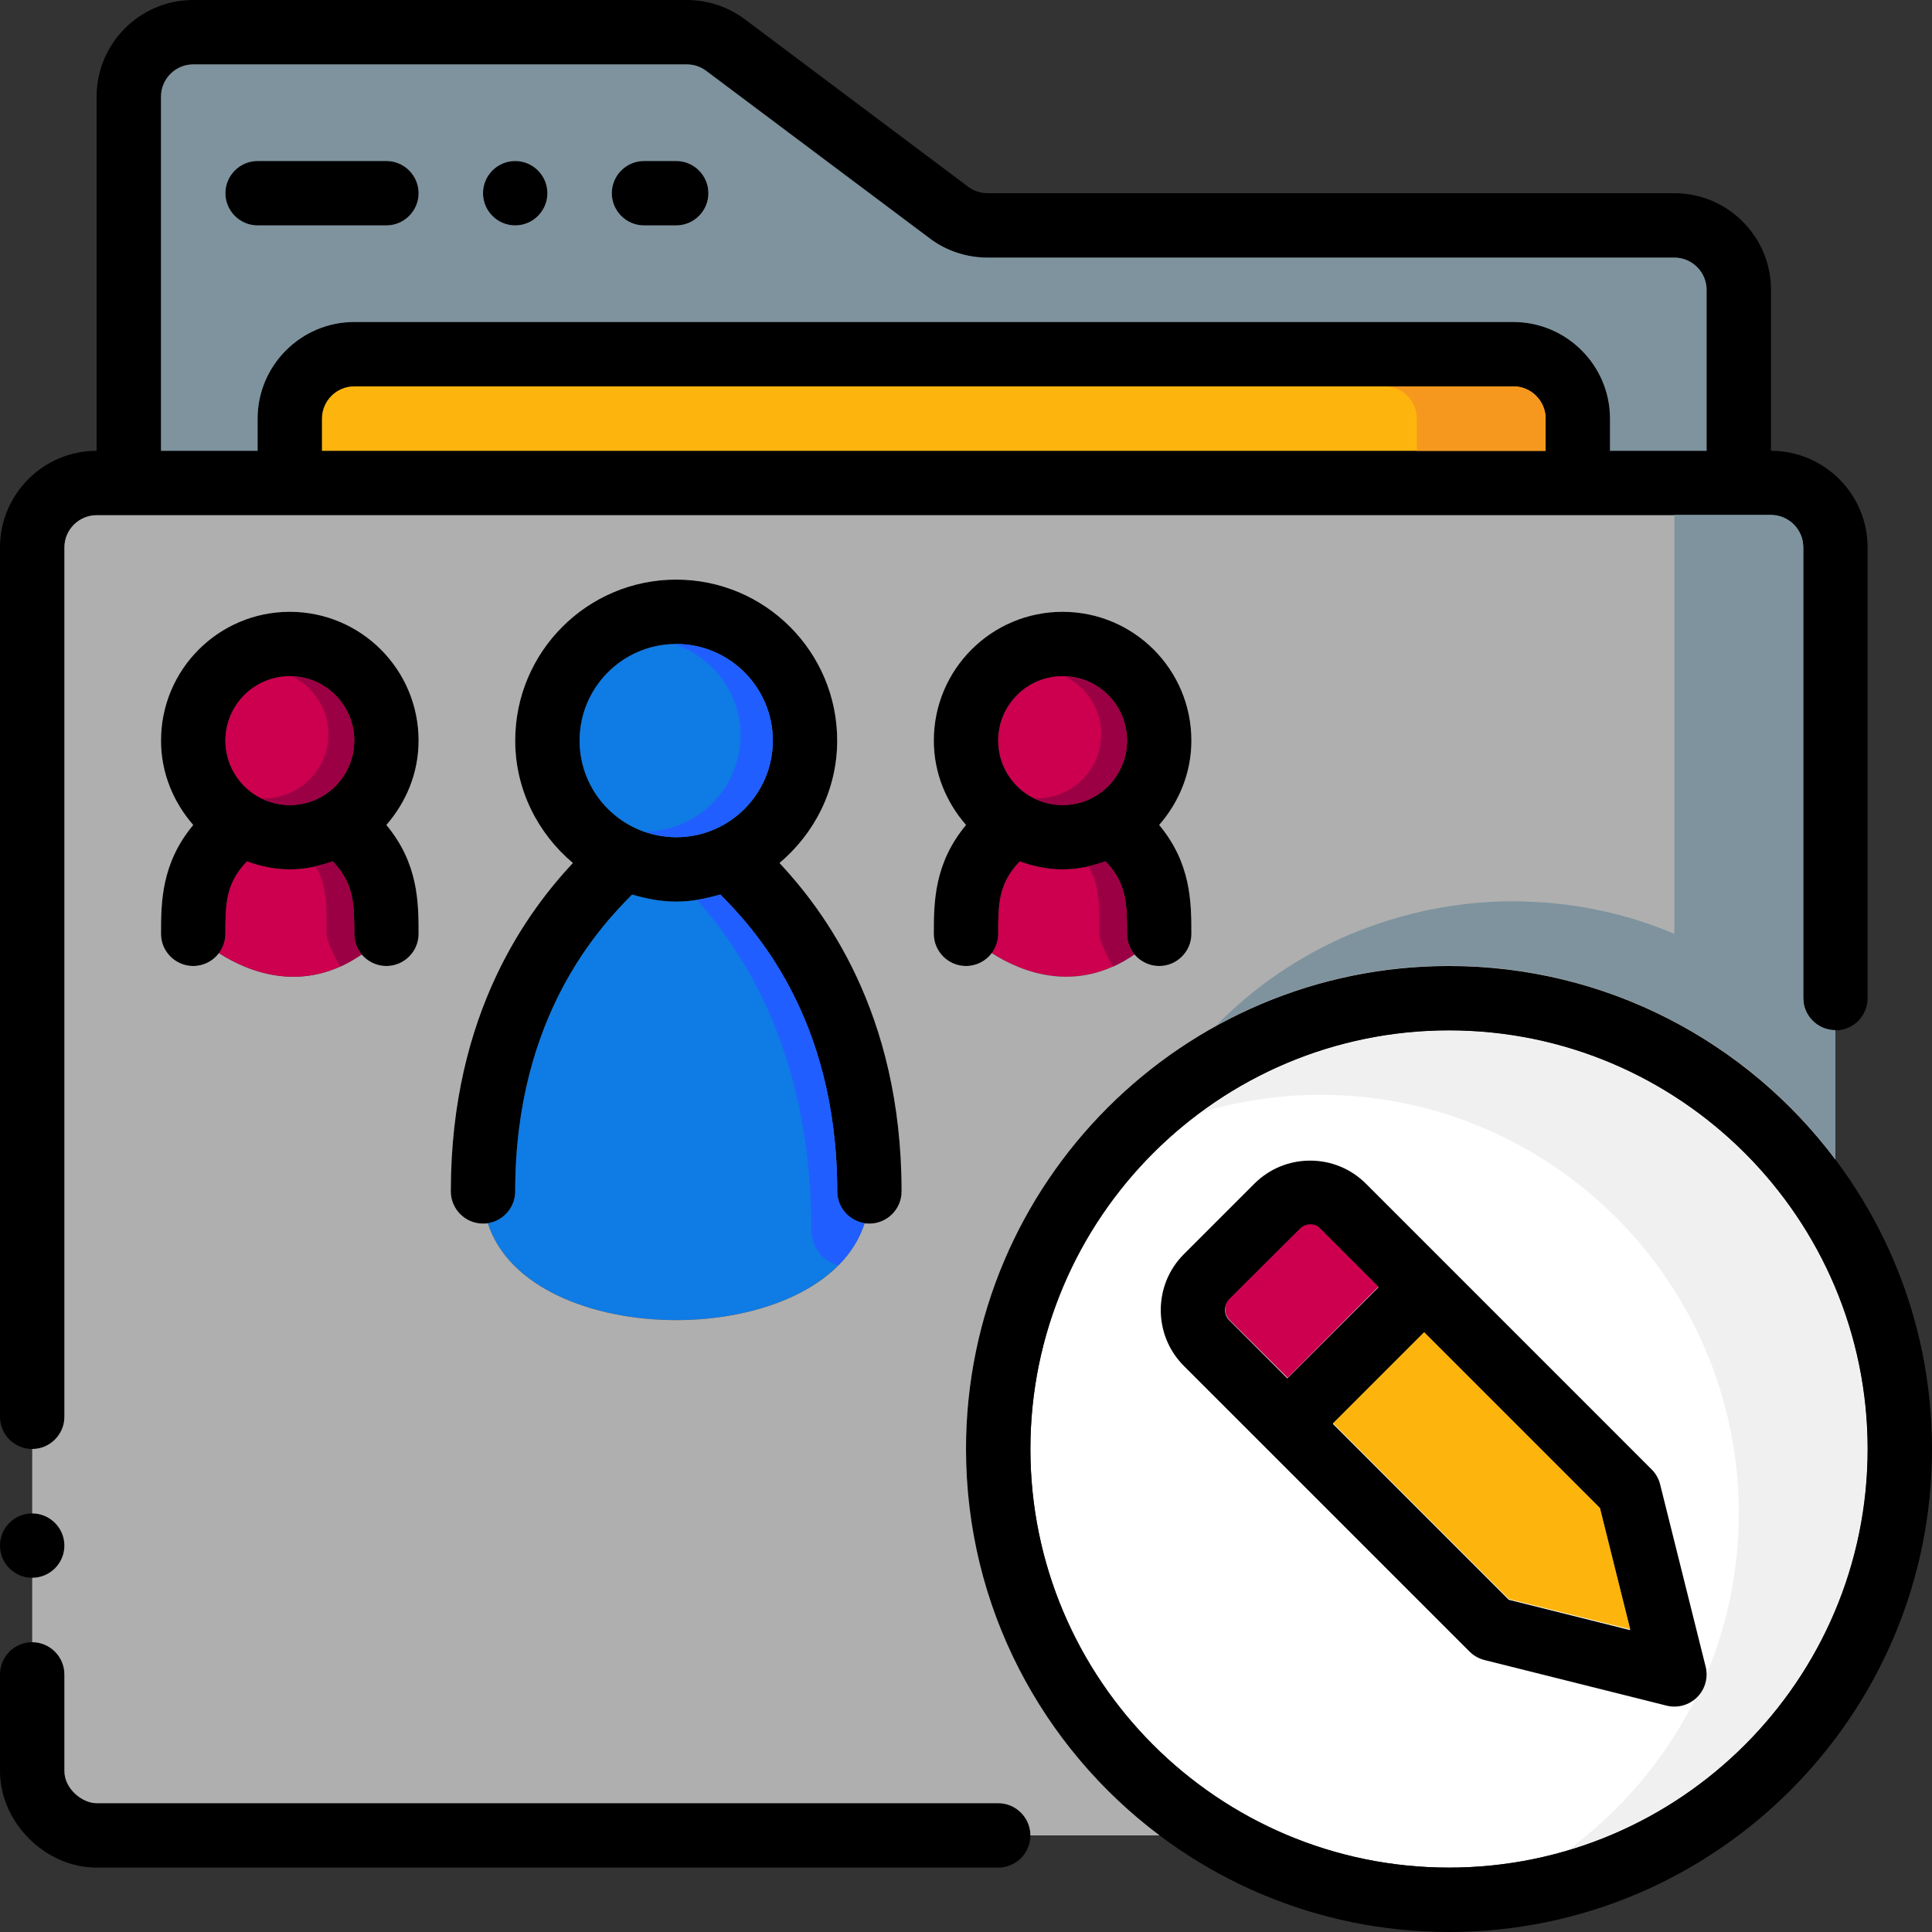 <?xml version="1.0" encoding="iso-8859-1"?>
<!-- Generator: Adobe Illustrator 19.0.0, SVG Export Plug-In . SVG Version: 6.00 Build 0)  -->
<svg version="1.1" id="Layer_1" xmlns="http://www.w3.org/2000/svg" xmlns:xlink="http://www.w3.org/1999/xlink" x="0px" y="0px"
	 viewBox="0 0 512 512" style="enable-background:new 0 0 512 512;" xml:space="preserve">
<rect x="0" y="0" width="512" height="512" fill="#333333" stroke="none"/>
<path style="fill:#FFFFFF;" d="M494.933,384c0,61.184-49.749,110.933-110.933,110.933S273.067,445.184,273.067,384
	S322.816,273.067,384,273.067S494.933,322.816,494.933,384z"/>
<path style="fill:#F0F0F0;" d="M384,273.067c-24.568,0-47.215,8.115-65.613,21.683c9.992-2.961,20.54-4.617,31.479-4.617
	c61.184,0,110.933,49.749,110.933,110.933c0,36.617-17.894,69.043-45.321,89.25c45.884-13.602,79.454-56.073,79.454-106.317
	C494.933,322.816,445.184,273.067,384,273.067z"/>
<path d="M313.737,332.373c-8.158,8.158-8.166,21.436,0,29.611l0,0l21.402,21.393l0,0l54.306,54.306
	c1.092,1.092,2.466,1.869,3.959,2.244l48.256,12.083c2.91,0.725,5.982-0.128,8.107-2.244c1.621-1.613,2.5-3.797,2.5-6.033
	c0-0.691-0.085-1.382-0.256-2.065l-12.058-48.282c-0.375-1.502-1.152-2.876-2.244-3.968l-75.699-75.708
	c-3.951-3.951-9.216-6.135-14.805-6.135s-10.846,2.176-14.805,6.135L313.737,332.373z M423.97,399.812L432.009,432l-32.171-8.047
	l-46.601-46.601l24.141-24.141L423.97,399.812z M349.935,325.777l15.369,15.369l-24.141,24.141l-15.369-15.369
	c-1.51-1.527-1.502-3.977,0-5.478l18.662-18.662c0.99-0.99,2.142-1.135,2.739-1.135
	C347.802,324.642,348.954,324.796,349.935,325.777z"/>
<path d="M256,384c0,70.579,57.421,128,128,128s128-57.421,128-128s-57.421-128-128-128S256,313.421,256,384z M494.933,384
	c0,61.167-49.766,110.933-110.933,110.933S273.067,445.167,273.067,384S322.833,273.067,384,273.067S494.933,322.833,494.933,384z"
	/>
<path d="M264.533,477.867H25.6c-3.866,0-8.533-3.806-8.533-8.533v-25.6c0-4.71-3.823-8.533-8.533-8.533S0,439.023,0,443.733v25.6
	c0,13.636,11.964,25.6,25.6,25.6h238.933c4.71,0,8.533-3.823,8.533-8.533S269.244,477.867,264.533,477.867z"/>
<path d="M8.533,384c4.71,0,8.533-3.823,8.533-8.533v-230.4c0-4.702,3.831-8.533,8.533-8.533h443.733
	c4.702,0,8.533,3.831,8.533,8.533v119.467c0,4.71,3.823,8.533,8.533,8.533s8.533-3.823,8.533-8.533V145.067
	c0-14.114-11.486-25.6-25.6-25.6V76.8c0-14.114-11.486-25.6-25.6-25.6H261.692c-1.835,0-3.652-0.606-5.12-1.707L197.402,5.12
	C192.998,1.818,187.546,0,182.042,0H51.2C37.086,0,25.6,11.486,25.6,25.6v93.867c-14.114,0-25.6,11.486-25.6,25.6v230.4
	C0,380.177,3.823,384,8.533,384z M409.6,119.467H85.333v-8.533c0-4.702,3.831-8.533,8.533-8.533h307.2
	c4.702,0,8.533,3.831,8.533,8.533V119.467z M42.667,25.6c0-4.702,3.831-8.533,8.533-8.533h130.842c1.835,0,3.652,0.606,5.12,1.707
	l59.17,44.373c4.403,3.302,9.856,5.12,15.36,5.12h182.042c4.702,0,8.533,3.831,8.533,8.533v42.667h-25.6v-8.533
	c0-14.114-11.486-25.6-25.6-25.6h-307.2c-14.114,0-25.6,11.486-25.6,25.6v8.533h-25.6V25.6z"/>
<path d="M102.4,59.733c4.71,0,8.533-3.823,8.533-8.533s-3.823-8.533-8.533-8.533H68.267c-4.71,0-8.533,3.823-8.533,8.533
	s3.823,8.533,8.533,8.533H102.4z"/>
<path d="M170.667,59.733h8.533c4.71,0,8.533-3.823,8.533-8.533s-3.823-8.533-8.533-8.533h-8.533c-4.71,0-8.533,3.823-8.533,8.533
	S165.956,59.733,170.667,59.733z"/>
<circle cx="136.533" cy="51.2" r="8.533"/>
<circle cx="8.533" cy="409.6" r="8.533"/>
<path d="M128,324.267c4.71,0,8.533-3.823,8.533-8.533c0-46.473,22.588-70.221,30.976-78.635c3.738,1.075,7.612,1.835,11.691,1.835
	c4.079,0,7.953-0.759,11.691-1.835c8.388,8.414,30.976,32.162,30.976,78.635c0,4.71,3.823,8.533,8.533,8.533
	s8.533-3.823,8.533-8.533c0-47.787-21.018-74.863-32.375-86.997c9.276-7.834,15.309-19.405,15.309-32.469
	c0-23.526-19.14-42.667-42.667-42.667s-42.667,19.14-42.667,42.667c0,13.065,6.033,24.636,15.309,32.469
	c-11.358,12.134-32.375,39.211-32.375,86.997C119.467,320.444,123.29,324.267,128,324.267z M179.2,170.667
	c14.114,0,25.6,11.486,25.6,25.6c0,14.114-11.486,25.6-25.6,25.6c-14.114,0-25.6-11.486-25.6-25.6
	C153.6,182.153,165.086,170.667,179.2,170.667z"/>
<path d="M281.6,162.133c-18.825,0-34.133,15.309-34.133,34.133c0,8.602,3.302,16.367,8.567,22.374
	c-8.465,10.146-8.567,20.42-8.567,28.826c0,4.71,3.823,8.533,8.533,8.533c4.71,0,8.533-3.823,8.533-8.533
	c0-7.68,0.043-13.278,5.683-19.166c3.575,1.28,7.373,2.099,11.383,2.099s7.808-0.819,11.383-2.099
	c5.641,5.888,5.683,11.486,5.683,19.166c0,4.71,3.823,8.533,8.533,8.533s8.533-3.823,8.533-8.533c0-8.405-0.102-18.679-8.567-28.826
	c5.265-6.007,8.567-13.773,8.567-22.374C315.733,177.442,300.425,162.133,281.6,162.133z M281.6,213.333
	c-9.412,0-17.067-7.654-17.067-17.067S272.188,179.2,281.6,179.2c9.412,0,17.067,7.654,17.067,17.067S291.012,213.333,281.6,213.333
	z"/>
<path d="M76.8,162.133c-18.825,0-34.133,15.309-34.133,34.133c0,8.602,3.302,16.367,8.567,22.374
	c-8.465,10.146-8.567,20.42-8.567,28.826c0,4.71,3.823,8.533,8.533,8.533s8.533-3.823,8.533-8.533c0-7.68,0.043-13.278,5.683-19.166
	c3.575,1.28,7.373,2.099,11.383,2.099c4.011,0,7.808-0.819,11.383-2.099c5.641,5.888,5.683,11.486,5.683,19.166
	c0,4.71,3.823,8.533,8.533,8.533c4.71,0,8.533-3.823,8.533-8.533c0-8.405-0.102-18.679-8.567-28.826
	c5.265-6.007,8.567-13.773,8.567-22.374C110.933,177.442,95.625,162.133,76.8,162.133z M76.8,213.333
	c-9.412,0-17.067-7.654-17.067-17.067S67.388,179.2,76.8,179.2s17.067,7.654,17.067,17.067S86.212,213.333,76.8,213.333z"/>
<g>
	<path style="fill:#CC004E;" d="M300.629,252.928c-15.189,10.496-29.696,4.864-37.803-0.341c1.024-1.451,1.707-3.243,1.707-5.12
		c0-7.68,0-13.312,5.717-19.2c3.499,1.28,7.339,2.133,11.349,2.133s7.851-0.853,11.349-2.133c5.717,5.888,5.717,11.52,5.717,19.2
		C298.667,249.515,299.435,251.477,300.629,252.928z"/>
	<circle style="fill:#CC004E;" cx="281.6" cy="196.267" r="17.067"/>
</g>
<g>
	<path style="fill:#0F7BE4;" d="M229.12,324.181c-11.008,34.219-88.832,34.219-99.84,0c4.096-0.683,7.253-4.181,7.253-8.448
		c0-46.507,22.613-70.229,30.976-78.677c3.755,1.109,7.595,1.877,11.691,1.877s7.936-0.768,11.691-1.877
		c8.363,8.448,30.976,32.171,30.976,78.677C221.867,320,225.024,323.499,229.12,324.181z"/>
	<circle style="fill:#0F7BE4;" cx="179.2" cy="196.267" r="25.6"/>
</g>
<path style="fill:#FDB50D;" d="M409.6,110.933v8.533H85.333v-8.533c0-4.693,3.84-8.533,8.533-8.533h307.2
	C405.76,102.4,409.6,106.24,409.6,110.933z"/>
<path style="fill:#AFAFAF;" d="M477.867,264.533V145.067c0-4.693-3.84-8.533-8.533-8.533H25.6c-4.693,0-8.533,3.84-8.533,8.533
	v230.4c0,4.693-3.84,8.533-8.533,8.533v17.067c4.693,0,8.533,3.84,8.533,8.533c0,4.693-3.84,8.533-8.533,8.533V435.2
	c4.693,0,8.533,3.84,8.533,8.533v25.6c0,4.693,4.693,8.533,8.533,8.533h238.933c4.693,0,8.533,3.84,8.533,8.533h34.219
	C276.139,463.019,256,425.813,256,384c0-70.571,57.429-128,128-128c41.813,0,79.019,20.139,102.4,51.285v-34.219
	C481.707,273.067,477.867,269.227,477.867,264.533z M110.933,247.467c0,4.693-3.84,8.533-8.533,8.533
	c-2.645,0-4.949-1.195-6.571-3.072c-15.189,10.496-29.696,4.864-37.803-0.341C56.491,254.635,54.016,256,51.2,256
	c-4.693,0-8.533-3.84-8.533-8.533c0-8.363,0.085-18.688,8.533-28.843c-5.205-5.973-8.533-13.739-8.533-22.357
	c0-18.859,15.275-34.133,34.133-34.133s34.133,15.275,34.133,34.133c0,8.619-3.328,16.384-8.533,22.357
	C110.848,228.779,110.933,239.104,110.933,247.467z M230.4,324.267c-0.427,0-0.853,0-1.28-0.085
	c-11.008,34.219-88.832,34.219-99.84,0c-0.427,0.085-0.853,0.085-1.28,0.085c-4.693,0-8.533-3.84-8.533-8.533
	c0-47.787,20.992-74.837,32.341-87.04c-9.216-7.765-15.275-19.371-15.275-32.427c0-23.552,19.115-42.667,42.667-42.667
	s42.667,19.115,42.667,42.667c0,13.056-6.059,24.661-15.275,32.427c11.349,12.203,32.341,39.253,32.341,87.04
	C238.933,320.427,235.093,324.267,230.4,324.267z M315.733,247.467c0,4.693-3.84,8.533-8.533,8.533
	c-2.645,0-4.949-1.195-6.571-3.072c-15.189,10.496-29.696,4.864-37.803-0.341C261.291,254.635,258.816,256,256,256
	c-4.693,0-8.533-3.84-8.533-8.533c0-8.363,0.085-18.688,8.533-28.843c-5.205-5.973-8.533-13.739-8.533-22.357
	c0-18.859,15.275-34.133,34.133-34.133c18.859,0,34.133,15.275,34.133,34.133c0,8.619-3.328,16.384-8.533,22.357
	C315.648,228.779,315.733,239.104,315.733,247.467z"/>
<g>
	<circle style="fill:#CC004E;" cx="76.8" cy="196.267" r="17.067"/>
	<path style="fill:#CC004E;" d="M95.829,252.928c-15.189,10.496-29.696,4.864-37.803-0.341c1.024-1.451,1.707-3.243,1.707-5.12
		c0-7.68,0-13.312,5.717-19.2c3.499,1.28,7.339,2.133,11.349,2.133c4.011,0,7.851-0.853,11.349-2.133
		c5.717,5.888,5.717,11.52,5.717,19.2C93.867,249.515,94.635,251.477,95.829,252.928z"/>
</g>
<path style="fill:#7E939E;" d="M477.867,264.448V144.981c0-4.693-3.84-8.533-8.533-8.533h-25.6v111.019
	c-12.117-5.12-25.344-8.107-39.168-8.533c-1.195-0.085-2.304-0.085-3.499-0.085c-15.104,0-29.525,3.072-42.667,8.533h-0.085
	c-13.653,5.717-25.941,14.08-36.096,24.491c5.035-2.816,10.325-5.291,15.701-7.339c14.251-5.547,29.781-8.619,46.08-8.619
	c21.589,0,41.899,5.376,59.733,14.848c16.811,8.789,31.317,21.333,42.667,36.437v-34.219
	C481.707,272.981,477.867,269.141,477.867,264.448z"/>
<path style="fill:#F6981E;" d="M401.067,102.4h-34.133c4.693,0,8.533,3.84,8.533,8.533v8.533H409.6v-8.533
	C409.6,106.24,405.76,102.4,401.067,102.4z"/>
<g>
	<path style="fill:#215EFF;" d="M179.2,170.667c-0.137,0-0.273,0.043-0.41,0.043c10.103,3.43,17.476,12.919,17.476,24.149
		c0,13.935-11.298,25.327-25.19,25.557c2.569,0.87,5.274,1.451,8.124,1.451c14.08,0,25.6-11.52,25.6-25.6
		S193.28,170.667,179.2,170.667z"/>
	<path style="fill:#215EFF;" d="M215.014,325.794c0,4.745,3.14,8.619,7.228,9.463c3.132-3.174,5.521-6.861,6.878-11.076
		c-4.096-0.683-7.253-4.181-7.253-8.448c0-46.507-22.613-70.229-30.976-78.677c-2.022,0.597-4.079,1.067-6.178,1.399
		C193.997,249.02,215.014,275.635,215.014,325.794z"/>
</g>
<g>
	<path style="fill:#9B0045;" d="M291.337,247.467c0,1.724,2.21,6.332,3.644,8.678c1.869-0.845,3.755-1.903,5.658-3.217
		c-1.203-1.451-1.971-3.413-1.971-5.461c0-7.68,0-13.312-5.717-19.2c-1.451,0.529-2.987,0.93-4.54,1.28
		C291.635,234.854,291.337,241.041,291.337,247.467z"/>
	<path style="fill:#9B0045;" d="M282.223,179.26c5.658,2.782,9.617,8.567,9.617,15.266c0,9.387-7.68,17.067-17.067,17.067
		c-0.213,0-0.418-0.06-0.623-0.06c2.261,1.118,4.77,1.801,7.45,1.801c9.387,0,17.067-7.68,17.067-17.067
		C298.667,187.093,291.319,179.601,282.223,179.26z"/>
	<path style="fill:#9B0045;" d="M86.537,247.467c0,1.724,2.21,6.332,3.644,8.678c1.869-0.845,3.755-1.903,5.658-3.217
		c-1.203-1.451-1.971-3.413-1.971-5.461c0-7.68,0-13.312-5.717-19.2c-1.451,0.529-2.987,0.93-4.54,1.28
		C86.835,234.854,86.537,241.041,86.537,247.467z"/>
	<path style="fill:#9B0045;" d="M77.423,179.26c5.658,2.782,9.617,8.567,9.617,15.266c0,9.387-7.68,17.067-17.067,17.067
		c-0.213,0-0.418-0.06-0.623-0.06c2.261,1.118,4.77,1.801,7.45,1.801c9.387,0,17.067-7.68,17.067-17.067
		C93.867,187.093,86.519,179.601,77.423,179.26z"/>
</g>
<path style="fill:#7E939E;" d="M443.733,68.267H261.717c-5.547,0-11.008-1.792-15.36-5.12l-59.221-44.373
	c-1.451-1.109-3.243-1.707-5.12-1.707H51.2c-4.693,0-8.533,3.84-8.533,8.533v93.867h25.6v-8.533c0-14.08,11.52-25.6,25.6-25.6h307.2
	c14.08,0,25.6,11.52,25.6,25.6v8.533h25.6V76.8C452.267,72.107,448.427,68.267,443.733,68.267z M102.4,59.733H68.267
	c-4.693,0-8.533-3.84-8.533-8.533s3.84-8.533,8.533-8.533H102.4c4.693,0,8.533,3.84,8.533,8.533S107.093,59.733,102.4,59.733z
	 M136.533,59.733c-4.693,0-8.533-3.84-8.533-8.533s3.84-8.533,8.533-8.533s8.533,3.84,8.533,8.533S141.227,59.733,136.533,59.733z
	 M179.2,59.733h-8.533c-4.693,0-8.533-3.84-8.533-8.533s3.84-8.533,8.533-8.533h8.533c4.693,0,8.533,3.84,8.533,8.533
	S183.893,59.733,179.2,59.733z"/>
<polygon style="fill:#FDB50D;" points="432.034,431.795 399.863,423.774 353.271,377.182 377.421,353.033 424.013,399.625 "/>
<path style="fill:#CC004E;" d="M365.303,341.001l-24.064,24.149l-15.445-15.36c-1.451-1.536-1.451-4.011,0-5.547l18.688-18.603
	c1.024-1.024,2.133-1.195,2.731-1.195c0.597,0,1.792,0.171,2.731,1.195L365.303,341.001z"/>
<g>
</g>
<g>
</g>
<g>
</g>
<g>
</g>
<g>
</g>
<g>
</g>
<g>
</g>
<g>
</g>
<g>
</g>
<g>
</g>
<g>
</g>
<g>
</g>
<g>
</g>
<g>
</g>
<g>
</g>
</svg>
